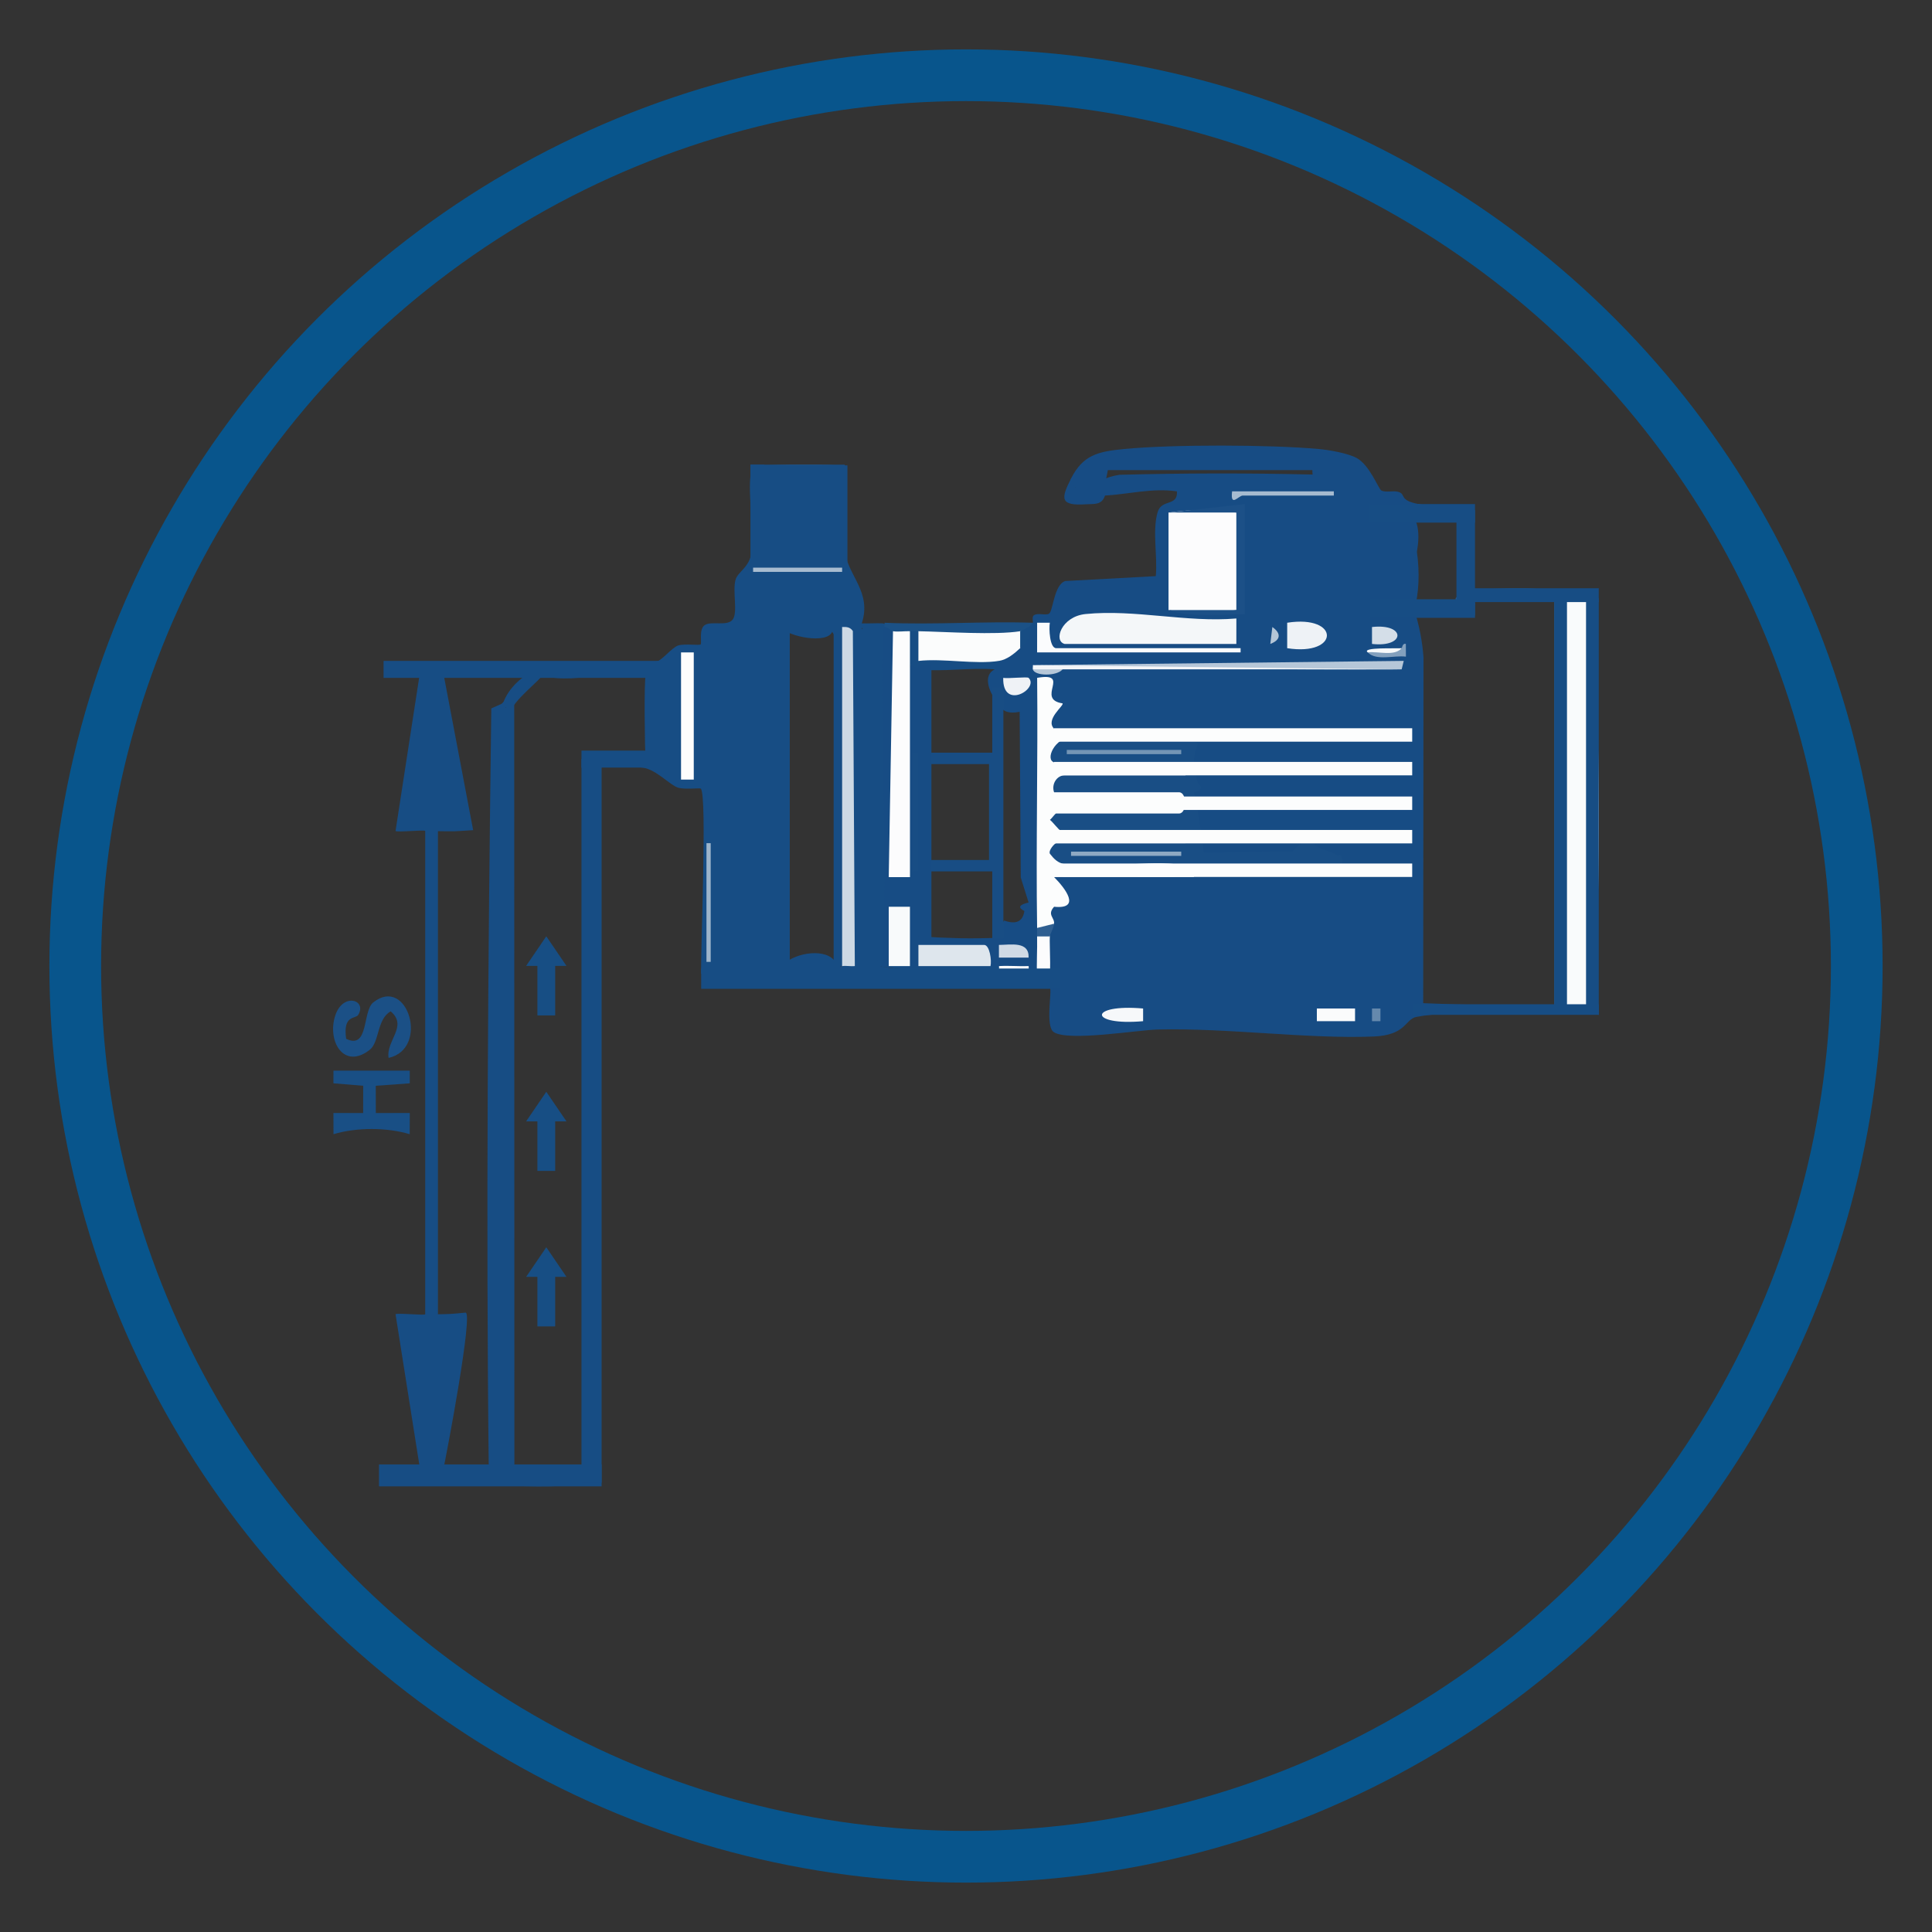 <?xml version="1.0" encoding="UTF-8"?>
<svg id="Layer_1" data-name="Layer 1" xmlns="http://www.w3.org/2000/svg" viewBox="0 0 1692 1692">
  <rect x="0" y="0" width="1692" height="1692" fill="#333333" stroke="none"/>
  <defs>
    <style>
      .cls-1 {
        fill: #3d6a98;
      }

      .cls-2 {
        fill: #6589ad;
      }

      .cls-3 {
        fill: #3a6796;
      }

      .cls-4 {
        fill: #fbfcfd;
      }

      .cls-5 {
        fill: #194f85;
      }

      .cls-6 {
        fill: #f8fafb;
      }

      .cls-7 {
        fill: #83a0bd;
      }

      .cls-8 {
        fill: #194e85;
      }

      .cls-9 {
        fill: #184d84;
      }

      .cls-10 {
        fill: #fafbfc;
      }

      .cls-11 {
        fill: #f6f8fa;
      }

      .cls-12 {
        fill: #174d84;
      }

      .cls-13 {
        fill: #174c84;
      }

      .cls-14 {
        fill: #b6c7d8;
      }

      .cls-15 {
        fill: #9eb5cb;
      }

      .cls-16 {
        fill: #d4dee8;
      }

      .cls-17 {
        fill: #6387ac;
      }

      .cls-18 {
        fill: #f9fbfc;
      }

      .cls-19 {
        fill: #3c6997;
      }

      .cls-20 {
        fill: #21548a;
      }

      .cls-21 {
        fill: #eff2f6;
      }

      .cls-22 {
        fill: #1b5086;
      }

      .cls-23 {
        fill: #dee6ed;
      }

      .cls-24 {
        fill: #a8bcd0;
      }

      .cls-25 {
        stroke: #08558c;
        stroke-width: 45.29px;
      }

      .cls-25, .cls-26 {
        fill: none;
        stroke-miterlimit: 10;
      }

      .cls-27 {
        fill: #174e84;
      }

      .cls-28 {
        fill: #d0dae5;
      }

      .cls-29 {
        fill: #7495b5;
      }

      .cls-30 {
        fill: #a6bbd0;
      }

      .cls-31 {
        fill: #b5c6d7;
      }

      .cls-32 {
        fill: #f4f7f9;
      }

      .cls-33 {
        fill: #fbfcfc;
      }

      .cls-34 {
        fill: #295a8e;
      }

      .cls-35 {
        fill: #fcfcfd;
      }

      .cls-36 {
        fill: #8fa9c3;
      }

      .cls-37 {
        fill: #1c5087;
      }

      .cls-38 {
        fill: #2f5f91;
      }

      .cls-39 {
        fill: #f3f5f8;
      }

      .cls-40 {
        fill: #1b5186;
      }

      .cls-26 {
        stroke: #184d84;
        stroke-width: 10px;
      }

      .cls-41 {
        fill: #f7f9fa;
      }

      .cls-42 {
        fill: #eef2f6;
      }

      .cls-43 {
        fill: #fcfdfd;
      }

      .cls-44 {
        fill: #cdd9e4;
      }

      .cls-45 {
        fill: #fdfdfd;
      }

      .cls-46 {
        fill: #e7edf2;
      }
    </style>
  </defs>
  <circle class="cls-25" cx="846" cy="846" r="780.1"/>
  <g>
    <path class="cls-13" d="M814.19,759.45l-6.15-6.17c9.02.89,11.49,3.36,7.42,7.42-4.05,16.55-5.3,34.64-3.73,54.27l-7.41,5.12c28.95,1.68,43.82,2.03,66.82,1.34,1.5-5.46.24-8.63,3.71-8.76l4.56-6.48c10.45,3.69,16.36.9,17.72-8.37-5.96-3.03-4.72-5.5,3.71-7.42l-6.88-21.86-.98-145.16c-9.95,2-16-.49-18.13-7.46-1.05,3.24-2.29,3.19-3.71,0v-3.71c-4.99-7.43-10.39-20.92,0-25.99-6.11-2.19-4.87-4.66,3.71-7.42,1.03-9.99,9.2-15.77,18.56-11.14,1.53-6.96,4-13.15,7.42-18.56-1.96-1.82-.73-3.05,3.71-3.71.4-.39-1.07-5.13.84-6.5,3.5-2.51,10.36.39,13.35-1.47,3.54-2.19,4.3-25.52,14.23-28.57l79.25-4.28c1.71-17.35-3.23-39.49,1.62-56.04,3.47-11.84,17.8-4.72,16.9-18.21-21.24-3.18-43.39,2.64-63.09,3.69-.9,1.94-2.16,1.8-3.71,0-7.24-12.45,5.32-16.34,16.44-18.2,56.34-1.48,112.74-1.55,169.19-.22-.87-6.3.42-9.58,7.41-11.28l-3.44,7.42h-183.3l-3.87,19.5c2.83,9.33-15.67-1.47-24.72-4.65-6.55,5.25-5.38-.39-3.71-7.42,10.54-20.54,23.14-23.69,46.47-25.92,43.16-4.12,127.29-3.89,170.64,0,8.97.8,25.36,3.7,33.02,7.82,11.53,6.2,19.13,27.09,21.64,28.46,3.97,2.15,10.63-.2,15.34,1.38,6.52,2.19-.22,7.17,17.3,10.55,3.93,3.17,1.45,5.65-7.42,7.42,6.88,6.54,8.87,18,5.97,34.36,2.56,18.72,1.81,35.73-2.26,51.02,4.31,13.48,7,27.27,8.04,41.38l-.27,302.93c36.39,1.57,72.58,2.25,108.57,2.04l6.17,6.32c1.49-7.96,3.96-10.44,7.42-7.42,9.58-1.23,10.86.67,3.71,7.42-2.66,1.52-1.9-1.08-7.42-.65-34.59,2.68-90.91-2.17-124.41,4.32-10.07,1.95-8.65,16.07-37.72,17.18-58.06,2.22-126.73-7.59-188.84-6.15-17.48.4-78.36,10.73-91.05,2.25-7.75-5.18-1.04-37.04-3.48-39.19-.71-.63-15.67-3.29-18.55-3.74-3.24-1.05-3.19-2.29,0-3.71-3.41-.38-3.21-1.66,0-3.71-5.16-2.59-13.82-5.06-25.99-7.42-1.28,2.69-2.59,4.79-3.97,4.84-31.79,1.21-71.11.3-101.27-4.84,1.62-97.88.44-196.88,1.3-296.99,4.01-2.89,12.48-1.6,11.14,3.71l7.36,3.53-3.51,202.3,3.69,2.08c-1.25-59.51,1.44-118.96,7.3-178.21,3.98-6.75,8.23-2.22,7.42,3.71l2.93-2.7"/>
    <path class="cls-12" d="M574.73,579.32c4.22,0,13.81-12.45,19.34-14.08,5.65-1.67,18.42.21,19.53-.89,1.24-1.22-1.75-13.25,3.55-16.87,5.8-3.96,20.02,1.43,24.65-5.04,4.51-6.31-.43-24.92,2.38-34.74,2.01-7.01,11.82-10.48,13.86-23.26,3-18.78-4.3-58.35.21-72.18,4.91-3.35,6.65-1.82,3.71,3.71l7.72,3.47-1.17,62.8c13.41,5.63,16.2-5.12,8.35-32.24-2-19.52,16.44-31.48,34.96-20.66,5.3,3.09,14.26-2.59,13.94,33.92-7.6,5.13-7.57,22.14,4.03,19.55.12,4.15,6.55,8.97,6.41-66.84-9.86-1.18-9.43-4.6,0-7.42,3.77,1.23,3.33,1.6,3.81,5.38,2.77,21.69-2.91,48.38.24,70.39,2.89,20.18,23.31,34.43,14.49,61.61,6.16.22,12.41-.3,18.58-.02,3.24,1.05,3.19,2.29,0,3.71-2.74,93.17,3.68,187.15,0,280.28-.2,5.14,2.6,15.27-3.71,16.71l-7.42-3.45v-283.72c-2.88-2.28-5.35-5.55-7.42-9.82l-3.69,294.52-3.73,2.46c-3.15.72-5.56.13-5.58-2.54l-.86-289.3c-1.99,4.77-3.87.3-4.7-5.15-1.84,8.27-4.31,9.51-7.42,3.71-4.52,11.02-38.36,4.3-44.55-3.71l7.42,3.45v289.05l-7.42,4.48c9.21-11.58,36.22-16.66,45.99-5.98,1.12-7.11,2.6-.72,5.98,5.98.33,1.38.48,2.68,0,3.65-2.66,5.33-105.21,5.77-122.14,2.47-.69-18.33,5.47-156.59-.34-162.06-.74-.7-14.08.91-19.66-.76-7.44-2.23-18.67-15.46-30.72-17.55-9.05-1.57-33.07-1.49-42.46-.23-.97,3.23-2.21,3.16-3.71,0-1.57-17.36,49.64-15.04,55.69-3.71-2.88-.35-7.19-1.21-7.42-3.28-.81-7.07-1.47-69.75,0-73.1,1.22-2.79,4.5-4.18,7.42-5.29-15.27,5.69-32.56,7.24-51.89,4.65-19.09,3.98-36.44,3.66-52.06-.94-3.01-.99-2.94-2.23,0-3.71-26.22,2.96-52.99,4.45-80.31,4.48l25.77,135.82c-20.24,1.18-10.35,1.2-38.27.77l7.42-6.56v436.53l-7.42-6.77c18.31.02,19.08-.24,31.57-1.45,7.03-.68-16.26,122.82-19.84,139.39l-50.91,3.12c-2.52-10.91,90.38-8.84,93.44-7.42,2.72,1.26,4.04,4.53,5.14,7.42-2.91.04-7.4-.78-7.43-2.58-2.57-220.86-.69-448.73,2.2-669.07l8.94-3.99c4.83-4.92,5.51-2.89,3.71,3.71l7.42-6.52.15,671.04,57.74-.02,5.23,7.42c6.82-.38,6.7,7.03,0,7.42-55.41,7.06-117.47-5.24-174.46-.02-14.79-11.24,28.26-5.95,29.69-7.41l-22.29-141.05c1.39-1.39,25.99,1.28,25.99-.02v-423.21c0-1.3-24.59,1.37-25.99-.02l22.3-144.78"/>
    <path class="cls-18" d="M1391.52,527.29l3.62,10.62c5.85,109.42,7.54,223.57.68,332.73l-4.16,16.29c-1.18.32-24.84-1.78-25.93-1.43-4.3-3.11,6.73-4.98,2.88-5.99l-3.71-.65v-349.46l3.71-2.56c1.09-3.2,2.33-3.16,3.71,0,6.46-1.34,16.69-5.6,19.21.47Z"/>
    <path class="cls-20" d="M1391.26,854.08c6.41-88.36,4.25-211.17.52-300.87-.3-7.24,1.5-11.06,1.04-15.3-4.75-6.76-2.52-8.9,3.89-3.89,1.04,1.03-4.39-.67-3.25,1.77l1.35,333.63"/>
    <path class="cls-12" d="M752.81,550.37l10.68,2.18v283.72c3.47,2.54,6.62,5.28,7.43,9.81,36.82,7.74,67.91,2.3,103.95,0,9.77,2.08,9.37,4.49,0,7.42,9.05,1.4,17.72,2.64,25.99,3.71v3.71c-14.54-2.27-29.81-5.83-42.5-7.62-68.44-9.65-159.84,7.64-230.74.4-5.18-.53-5.31-.31-8.9-3.92,35.22-1.5,71.03,1.91,106.24.27,7.13-.33,10.39-3.65,12.55-3.98,4.09-9.61,7.07-9.56,11.14,0l4.16-295.71Z"/>
    <path class="cls-5" d="M358.85,937.63l.02,11.12-29.78,2.15.05,23.87,29.74-.04-.06,18.58c-19.88-6.05-46.74-6.07-66.75,0l-.06-18.58,26.02.04.05-23.88-26.07-2.15.02-11.12h66.82Z"/>
    <path class="cls-22" d="M313.67,888.86c-2.29,3.75-13.52-.37-10.52,20.91,20.09,9.72,14.09-24.22,23.77-31.9,30.02-23.83,49.46,40.59,13.41,48.62-2.49-15.02,17.19-27.84,1.82-40.76-12.11,6.64-9.8,26.92-18.27,33.6-22.81,17.99-37.74-7.71-30.19-30.2,6.77-20.19,28.03-13.44,19.99-.27Z"/>
    <path class="cls-34" d="M1242.39,441.44c14.65,2.82,30.15,2.96,44.55,7.42v66.82c31.85,1.44,59.24-5.3,89.1,7.42,4.84,4.22,1.58-9.51-3.71,3.71-.39.99-2.62.45-3.71,0-3.23,5.49-5.7,4.26-7.42-3.71-24.9-3.4-49.65-3.4-74.25,0,7.44,6.7,6.26,8.57-3.71,7.42-1.05,3.24-2.29,3.19-3.71,0-7.56-6.47-5.96-9.07,3.71-7.42-.36-23.83-1.6-47.34-3.71-70.53-10.12,6.86-37.44,7.23-44.55-3.71.31-1.83,5.72-5.44,7.42-7.42Z"/>
    <path class="cls-40" d="M904.56,545.39c-1.27,1.25-2.25,2.58-3.71,3.71,1.17,5.2-3.87,9.47-7.42,3.71l-3.91,8c-26.74,1.4-53.49,1.25-80.26-.45l-4.93-7.54c-.54,9.96-3.9,9.28-7.42,0-4.43,10.26-10.79,10.61-14.85,0-1.29-.22-4.58-3.99-7.42-3.71v-3.71c43.08,1.95,86.8-1.44,129.93,0Z"/>
    <path class="cls-1" d="M663.26,415.45c-.25-1.75-1.93-3.31-3.71-3.71,1.23-3.77,1.6-3.33,5.38-3.81,8.49-1.08,67.62-1.52,72.58.1v7.42"/>
    <path class="cls-13" d="M941.69,426.59c6.66-3.73,19.2.03,22.27,7.42,1.24-.03,2.48.07,3.71,0-2.62,8.57-9.68,7.18-16.63,7.63-22.64,1.48-22.18-4.74-13.07-22.48,0,3.29,1.63,5.16,3.71,7.42Z"/>
    <path class="cls-17" d="M1372.32,886.92l-3.71-7.42"/>
    <path class="cls-8" d="M1041.92,645.62c.51,1.74,1.96,3.36,3.71,3.71l3.55,2.2c-4.71,9.26-4.65,20.9.16,34.93,5.06,3.61,1.65,5.78-3.71,7.42,3.73,17.29,6.61,34.92,8.64,52.91,26-.64,51.92-.93,77.77-.87,5.73-7.57,11.58-10.07,17.54-7.49,6.21,5.95,15.41,6.42,22.27,11.14,1.66-1.67,2.9-.43,3.71,3.71-.33,2.37.27,5.02,0,7.42,3.2,1.23,3.2,2.47,0,3.71-43.57,3.43-86.88,3.43-129.93,0-3.6,2.47-8.1,1.31-7.42-3.71-37.25-.44-74.68-.03-112.3,1.22-15.92-3.81-17.73-32.32-.93-23.5-.42-3.18.48-5.66,3.35-5.68,34.82-.2,69.62-.13,104.45.11,3.32.02,4.97,1.79,5.43,5.57-10.62-.24-10.14-8.63,0-11.14.45,3.34-.43,5.54-3.34,5.57-33.57.32-67.21.5-100.78,0-3.31-.05-4.96-1.78-5.4-5.57-14.75,10.99-22.45-23.18-3.71-14.85.35-2.9,1.26-7.19,3.38-7.42,17.04-1.85,83.69-2.86,98.82,0l5.46,7.42c-3.22-5.92-2.92-12.46,0-18.56-.33,2.9-1.29,7.28-3.34,7.42-28.7,2.05-72.05,2.01-100.78,0l-5.4-7.42c-17.46-.74-1.06-30.09,9.28-14.85.06-1.83.3-3.57,1.12-4.95,2.62-4.4,97.68-2.36,102.22,0,1.32.69,1.99,2.64,2.46,4.95-10.62-.24-10.14-8.63,0-11.14.45,3.34-.44,5.55-3.35,5.57-34.82.24-69.62.32-104.45.12-3.29-.02-4.94-2.1-5.43-5.69-16.66,15.13-13.95-29.15,4.88-23.36,37.16-1.05,75.17-1.61,112.06,1.09Z"/>
    <path class="cls-43" d="M908.28,812.67c-1.09-72.93.79-146.11.02-219.04,30.61-5.32-1.82,18.66,22.26,22.37,1.5,1.95-15.46,14.1-7.43,22.19,40.48,2.19,81.2,3.27,122.17,3.25l.34,4.17h-3.71c-31.31,4.06-76.27-5.54-105.72.08-14.51,2.77-21.63,22.19-11.22,22.19h113.23v11.14h-105.8c-6.89,0-11.82,7.81-9.28,14.85h109.51c6.99,0,6.99,18.56,0,18.56h-107.66c-.99,0-3.72,4.26-5.49,5.57,2.38,1.73,8.05,9.28,9.21,9.28h109.51v11.14h-113.23c-1.13,0-6.94,6.07-5.55,9.23,3.69,4.69,6.86,8.04,13.07,9.24,26.85,5.15,68-3.39,96.79-.09,5.34.61,8.43,3.87,8.92,3.9l-.88,3.76-114.2,3.67c9.73,9.8,24.13,28.41,0,25.99-6.38,7.1.56,9.4,0,14.85-3.48,6.5-10.46,10.21-14.85,3.71Z"/>
    <path class="cls-35" d="M1023.36,448.87c21.27-2.89,41.07-2.89,59.4,0,1.53.33,2.9.79,3.71,1.74,2.8,3.24.08,77.86-3.71,83.65-19.03,3.34-38.83,3.34-59.4,0v-85.38Z"/>
    <path class="cls-35" d="M796.91,552.81c6.01,4.26,5.94,26.89,0,29.7,0,61.82-.02,123.81.02,185.64h-18.6l3.73-215.33c4.3.73,10.09-.19,14.85,0Z"/>
    <path class="cls-32" d="M932.41,563.95c-10.14-2.56-2.97-24.06,18.35-26.2,43.02-4.31,88.62,7.61,132.02,3.9l-.02,22.29h-150.35Z"/>
    <path class="cls-19" d="M1368.61,526.82v352.67c-1.58.48-5.11,6.86-7.42,7.42v-363.81c2.3.64,4.94,2.68,7.42,3.71Z"/>
    <path class="cls-33" d="M893.43,552.81c5.7-.3,5.7,4.65,0,14.85-5.14,4.73-11.33,9.99-18.56,11.14-8,5.63-67.25,5.89-72.32,2.56-2.76-1.81-4.17-27.23,1.78-28.55,24.56.46,66.83,3.5,89.1,0Z"/>
    <path class="cls-14" d="M904.56,582.51l324.82-3.73-1.84,7.44c-108.06.37-215.72-.87-322.97-3.71Z"/>
    <path class="cls-39" d="M1227.54,586.22c-98.72.06-198.08,0-296.99,0-8.18,2.83-17.89,3.58-25.99,0-.29-1.15.22-2.52,0-3.71l322.97,3.71Z"/>
    <path class="cls-23" d="M867.44,846.09h-63.11v-18.56h57.54c4.87,0,6.78,13.71,5.57,18.56Z"/>
    <path class="cls-37" d="M1090.18,537.96c-21.25-.03-47.07,3.16-66.82-3.71h59.4v-85.38h-59.4l66.82-7.42v96.52Z"/>
    <rect class="cls-6" x="778.34" y="794.11" width="18.56" height="51.97"/>
    <path class="cls-4" d="M908.28,571.37l.02-26.01h11.11c-.86,5.1-.18,22.29,5.58,22.29h161.49v3.71h-178.19Z"/>
    <path class="cls-12" d="M804.33,552.81l-.02,26.01c21.77-2.44,49.74,3.27,70.55-.02-.69,2.28-3.63,5.59-3.71,7.42-21.38-1.73-45.96,2.4-66.82,0-1.11-.13-4.65-4.02-7.42-3.71v-29.7c1.44.06,5.48-.04,7.42,0Z"/>
    <path class="cls-42" d="M1127.29,567.68v-22.31c46.48-7.22,46.27,29.57,0,22.31Z"/>
    <path class="cls-35" d="M919.41,820.1c-.52,6.85,1.92,40.19-1.88,40.86-7.12,1.26-8.9,2.2-9.29-5.46-.6-11.73.29-23.67.03-35.39.07-6.14,10.63-7.02,11.14,0Z"/>
    <path class="cls-11" d="M1001.11,883.22v11.11c-48.08,4.25-48.08-15.35,0-11.11Z"/>
    <rect class="cls-10" x="1153.27" y="883.22" width="33.45" height="11.11"/>
    <path class="cls-30" d="M1168.14,430.3v3.71h-79.82c-3.54,0-11,10.81-9.28-3.71h89.1Z"/>
    <path class="cls-13" d="M1227.54,682.74h3.71c-.57,9.06-6.48,23.2-4.42,34.67l-3.01,2.46-4.95-1.66c3.11-11.19,3.98-30.72-6.19-24.32-11.56-13.17-11.99-4.28-22.27-7.42,8.82-7.91,25.46-2.11,37.12-3.71Z"/>
    <path class="cls-16" d="M1201.56,563.93v-14.81c29.94-3.3,29.49,18.22,0,14.81Z"/>
    <path class="cls-21" d="M900.84,593.67c9.55,9.47-23,28.9-22.24,0,4.6.75,21.04-1.19,22.24,0Z"/>
    <path class="cls-28" d="M900.83,838.64h-25.99s0-11.1,0-11.1c10.27-.05,26.54-3.55,25.99,11.1Z"/>
    <path class="cls-45" d="M874.87,846.09c8.58-.55,17.42.32,26.01,0,.24,2.44-.27,8.05-.03,10.48-10.86-.52-13.58-.91-25.99-3.07-.72-1.39.48-5.23,0-7.42Z"/>
    <path class="cls-7" d="M1227.54,567.66c.34-.06.69-4.66,3.67-3.71l.06,11.12c-10.48-1.34-25.83,3.98-33.43-3.7l29.7-3.71Z"/>
    <path class="cls-38" d="M919.41,820.1h-11.14c-.06-2.47.04-4.95,0-7.42l14.85-3.71c-.46,4.42-3.55,8.97-3.71,11.14Z"/>
    <path class="cls-12" d="M900.85,549.1c6.08,2.68-3.55,14.99-7.42,18.56v-14.85c.41-.06,7.1-3.46,7.42-3.71Z"/>
    <path class="cls-41" d="M1227.54,567.66c-6.42,7.45-20.4,2.51-29.7,3.71-6.19-4.85,26.67-3.21,29.7-3.71Z"/>
    <path class="cls-14" d="M930.55,586.22c-4.9,6.13-24.48,5.97-25.99,0h25.99Z"/>
    <rect class="cls-2" x="1201.57" y="883.23" width="7.39" height="11.1"/>
    <path class="cls-31" d="M1112.49,563.95l1.8-14.83c8.11,5.74,7.21,11.45-1.8,14.83Z"/>
    <path class="cls-44" d="M748.65,846.09c-3.6.36-7.66-.53-11.14,0-2.08-.37-3.7-.74-3.71-1.15-1.9-94.64-3.12-196.88,0-291.35l3.71-4.48c3.86-.14,7.02,0,9.4,3.55l1.73,293.44Z"/>
    <path class="cls-12" d="M737.51,846.09c-2.46.08-4.96-.13-7.42,0v-293.27c1.62.13,5.53-3.64,7.42-3.71v296.99Z"/>
    <rect class="cls-45" x="596.44" y="571.37" width="11.14" height="111.37"/>
    <rect class="cls-15" x="618.71" y="738.43" width="3.71" height="103.95"/>
    <rect class="cls-24" x="659.55" y="497.13" width="77.96" height="3.71"/>
    <path class="cls-12" d="M475.42,590.47c-1.75,5.25-26.17,22.6-28.87,34.23l-6.02-8.78c4.59-13.14,16.88-24.56,29.7-29.7-.27,1.17,5.56,3.15,5.2,4.24Z"/>
    <path class="cls-3" d="M1361.18,523.11c-15.33,3.47-63.8-4.67-74.25,0,21.52-6.47,53.08-5.89,74.25,0Z"/>
    <path class="cls-1" d="M1279.51,530.54h3.71c-.76,1.33,2.29,6.46-2.33,7.58-9.15,2.21-29.54.32-38.5-3.86,10.65-9.62,25.09,1.14,37.12-3.71Z"/>
    <path class="cls-3" d="M1283.22,523.11c-8.46-21.2-1.52-48-3.71-70.53,3.43,1.59,3.08,1.64,3.81,5.32,1.98,9.95,1.38,53.99-.1,65.21Z"/>
    <path class="cls-46" d="M1045.63,764.41v3.71c-40.78.15-81.73-.11-122.51,0l115.08-7.42c3.56.24,6.53,3.59,7.42,3.71Z"/>
    <rect class="cls-29" x="934.26" y="656.76" width="100.23" height="3.71"/>
    <rect class="cls-36" x="937.98" y="745.85" width="96.52" height="3.71"/>
    <g>
      <rect class="cls-27" x="470.65" y="1109.5" width="15.56" height="52.12"/>
      <polyline class="cls-27" points="460.77 1118.24 478.43 1092.32 496.09 1118.24"/>
    </g>
    <g>
      <rect class="cls-27" x="470.65" y="973.33" width="15.56" height="52.12"/>
      <polyline class="cls-27" points="460.77 982.07 478.43 956.15 496.09 982.07"/>
    </g>
    <g>
      <rect class="cls-27" x="470.65" y="837.16" width="15.56" height="52.12"/>
      <polyline class="cls-27" points="460.77 845.9 478.43 819.98 496.09 845.9"/>
    </g>
    <rect class="cls-12" x="331.92" y="1282.52" width="194.95" height="19.19"/>
    <rect class="cls-12" x="509.24" y="664.81" width="17.63" height="633.7"/>
    <rect class="cls-12" x="509.24" y="657.37" width="76.82" height="14.87"/>
    <rect class="cls-12" x="335.92" y="578.79" width="250.14" height="14.87"/>
    <rect class="cls-12" x="657.23" y="406.94" width="82.59" height="8.54"/>
    <rect class="cls-12" x="657.23" y="406.94" width="12.07" height="82.31"/>
    <rect class="cls-12" x="730.08" y="407.56" width="12.07" height="84.8"/>
    <rect class="cls-12" x="659.99" y="411.21" width="77.52" height="77.52"/>
    <rect class="cls-12" x="1275.52" y="446.7" width="16.25" height="92.35"/>
    <rect class="cls-12" x="1237.47" y="486.77" width="16.25" height="92.35" transform="translate(712.64 1778.55) rotate(-90)"/>
    <rect class="cls-12" x="1237.47" y="403.39" width="16.25" height="92.35" transform="translate(796.03 1695.16) rotate(-90)"/>
    <rect class="cls-12" x="1361.18" y="524" width="11.14" height="362.92"/>
    <rect class="cls-12" x="1389.02" y="524" width="11.14" height="362.92"/>
    <rect class="cls-12" x="1286.93" y="515.18" width="113.23" height="12.11"/>
    <rect class="cls-12" x="1237.83" y="879.5" width="162.46" height="9.28"/>
    <rect class="cls-9" x="869" y="602.31" width="9.73" height="219.82"/>
    <rect class="cls-26" x="803.64" y="664.18" width="67.52" height="93.98"/>
    <rect class="cls-13" x="804.27" y="582.95" width="11.44" height="241.95"/>
    <rect class="cls-12" x="614.07" y="848.2" width="314.3" height="17.79"/>
    <rect class="cls-43" x="923.13" y="756.25" width="313.65" height="11.76"/>
    <rect class="cls-43" x="923.13" y="726.86" width="313.65" height="11.76"/>
    <rect class="cls-43" x="923.13" y="697.57" width="313.65" height="11.76"/>
    <rect class="cls-43" x="923.13" y="667.27" width="313.65" height="11.76"/>
    <rect class="cls-43" x="923.13" y="637.78" width="313.65" height="11.76"/>
  </g>
</svg>